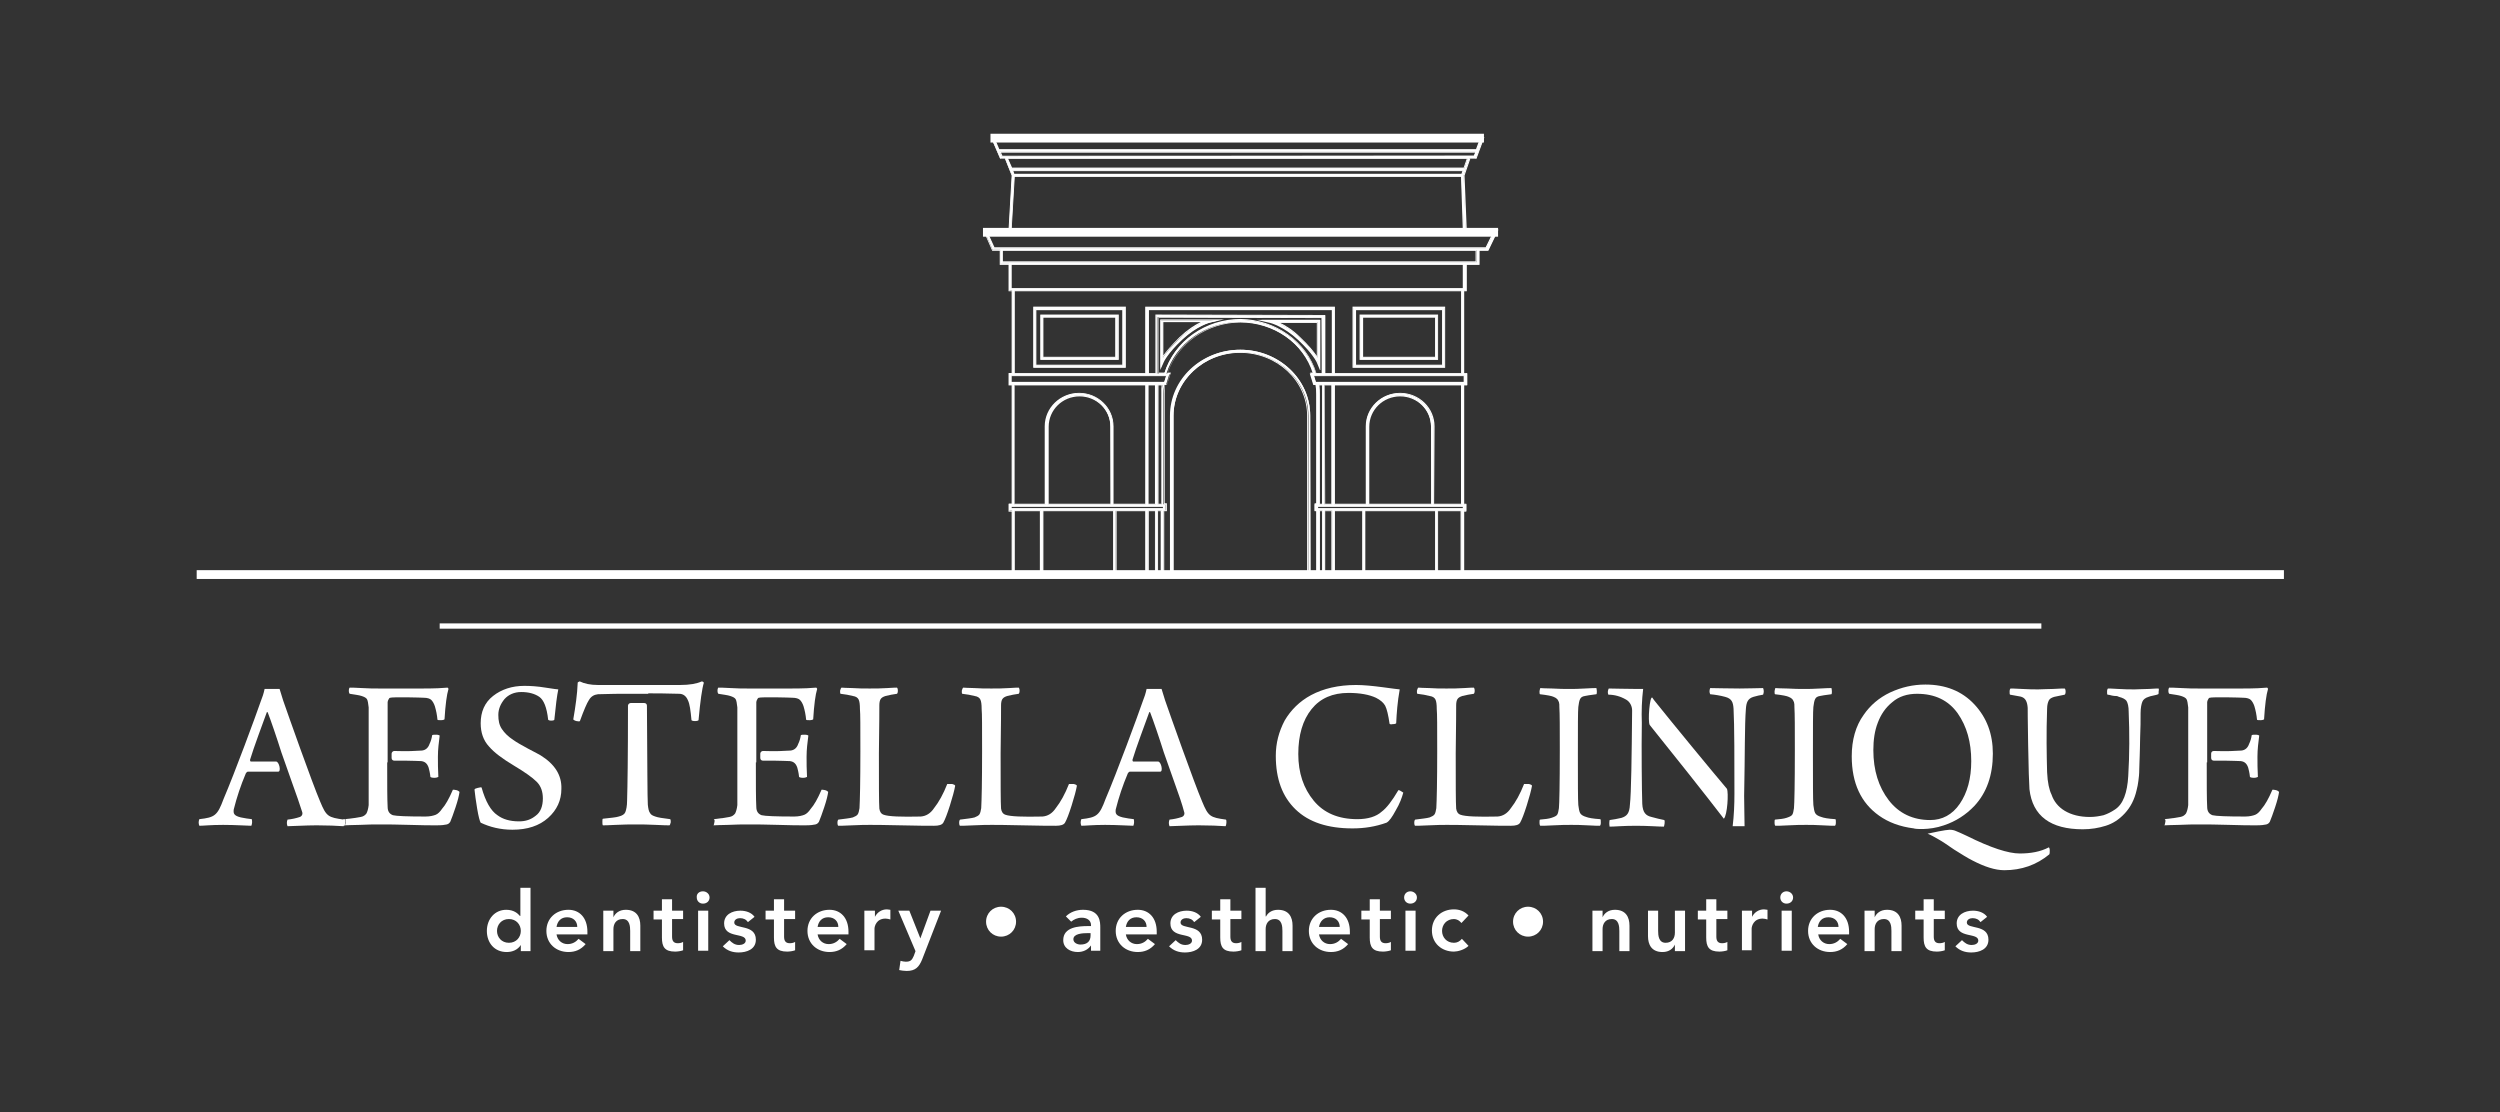 <svg xmlns="http://www.w3.org/2000/svg" width="263" height="117" viewBox="0 0 263 117" fill="none"><rect x="0" y="0" width="263" height="117" fill="#333333" stroke="none"/><path d="M151.982 32.305H142.379V38.645H151.982V32.305ZM151.75 38.414H142.611V32.536H151.75V38.414Z" fill="white"></path><path d="M152.029 38.691H142.286V32.258H152.029V38.691ZM142.425 38.599H151.936V32.397H142.425V38.599ZM151.797 38.46H142.518V32.49H151.797V38.46ZM142.657 38.367H151.704V32.629H142.657V38.367Z" fill="white"></path><path d="M151.24 33.138H143.121V37.812H151.24V33.138ZM151.008 37.581H143.353V33.369H151.008V37.581Z" fill="white"></path><path d="M151.286 37.858H143.029V33.091H151.286V37.858ZM143.168 37.766H151.194V33.184H143.168V37.766ZM151.055 37.627H143.261V33.323H151.055V37.627ZM143.4 37.534H150.962V33.415H143.4V37.534Z" fill="white"></path><path d="M136.626 35.73C138.204 37.211 138.621 38.136 138.621 38.136L138.853 38.692V33.647H132.683L133.657 33.878C133.611 33.878 135.049 34.249 136.626 35.73ZM138.575 33.878V37.627C138.297 37.211 137.786 36.516 136.766 35.544C135.791 34.619 134.91 34.156 134.307 33.878H138.575Z" fill="white"></path><path d="M138.853 38.923L138.528 38.136C138.528 38.136 138.157 37.257 136.58 35.776C135.049 34.341 133.657 33.971 133.611 33.971L132.173 33.647H138.9V38.923H138.853ZM133.147 33.693L133.611 33.786C133.657 33.786 135.095 34.156 136.626 35.637C138.25 37.164 138.621 38.044 138.621 38.044L138.714 38.321V33.693H133.147ZM138.621 37.812L138.528 37.627C138.25 37.211 137.74 36.516 136.719 35.544C135.745 34.619 134.863 34.156 134.26 33.925L133.982 33.832H138.575V37.812H138.621ZM134.585 33.925C135.188 34.202 135.977 34.665 136.812 35.498C137.693 36.331 138.204 36.979 138.528 37.442V33.971H134.585V33.925Z" fill="white"></path><path d="M108.744 38.645H118.348V32.305H108.744V38.645ZM108.976 32.536H118.116V38.414H108.976V32.536Z" fill="white"></path><path d="M118.44 38.691H108.698V32.258H118.44V38.691ZM108.791 38.599H118.301V32.397H108.791V38.599ZM118.208 38.46H108.93V32.49H118.208V38.46ZM109.023 38.367H118.069V32.629H109.023V38.367Z" fill="white"></path><path d="M109.487 37.812H117.605V33.138H109.487V37.812ZM109.719 33.369H117.373V37.581H109.719V33.369Z" fill="white"></path><path d="M117.698 37.859H109.44V33.092H117.698V37.859ZM109.533 37.766H117.559V33.184H109.533V37.766ZM117.466 37.627H109.672V33.323H117.466V37.627ZM109.765 37.535H117.327V33.416H109.765V37.535Z" fill="white"></path><path d="M124.286 35.73C125.863 34.249 127.255 33.925 127.301 33.925L128.276 33.693H122.105V38.692L122.337 38.136C122.337 38.09 122.709 37.211 124.286 35.73ZM122.337 33.879H126.606C126.002 34.11 125.121 34.619 124.147 35.545C123.126 36.517 122.616 37.211 122.337 37.627V33.879Z" fill="white"></path><path d="M122.059 38.923V33.601H128.786L127.348 33.925C127.301 33.925 125.91 34.295 124.379 35.73C122.801 37.211 122.43 38.09 122.43 38.09L122.059 38.923ZM122.152 33.693V38.321L122.245 38.044C122.245 38.044 122.616 37.164 124.24 35.637C125.77 34.202 127.209 33.832 127.255 33.786L127.719 33.693H122.152ZM122.291 37.812V33.832H126.884L126.606 33.925C126.002 34.156 125.121 34.665 124.147 35.544C123.126 36.47 122.616 37.211 122.337 37.627L122.291 37.812ZM122.384 33.925V37.396C122.662 36.979 123.219 36.331 124.1 35.452C124.935 34.665 125.724 34.156 126.327 33.878H122.384V33.925Z" fill="white"></path><path d="M154.209 24.206L153.977 18.467L154.627 16.662H155.276L155.601 15.782L156.065 14.533H104.291L105.219 16.662H105.729L106.146 17.726L106.471 18.467L106.146 24.206H103.502L104.43 26.288H105.219V27.769H106.146V30.546H106.471V39.247H106.146V40.45H106.471V52.993H106.146V53.687H106.471V60.49H109.487H117.42H120.575H121.827H122.245H123.451V43.736C123.451 40.08 126.652 37.072 130.549 37.072C134.446 37.072 137.647 40.08 137.647 43.736V60.444V60.537H138.853H139.178H140.431H143.4H151.286H154.024V53.733H154.256V53.039H154.024V40.497H154.348V39.293H154.024V30.592H154.256V27.816H155.601V26.334H156.529L157.549 24.252H154.209V24.206ZM104.662 14.764H155.694L155.323 15.782H105.079L104.662 14.764ZM105.636 16.43H105.358L105.172 15.967H155.23L155.091 16.384H154.72L105.636 16.43ZM106.425 17.726L106.007 16.662H154.395L154.024 17.726H106.425ZM153.931 17.958L153.792 18.374H106.657L106.518 17.958H153.931ZM106.703 18.559H153.745L153.977 24.206H106.378L106.703 18.559ZM106.378 30.361V27.816H153.977V30.361H106.471H106.378ZM120.528 32.305V39.293H106.703V30.592H153.745V39.293H140.384V32.305H120.528ZM121.734 33.138H121.642V39.293H120.853V32.536H140.199V39.293H139.41V33.277V33.184L121.734 33.138ZM139.085 39.293H138.436C137.415 36.054 134.26 33.647 130.456 33.647C126.652 33.647 123.497 36.054 122.477 39.293H121.781V33.369L139.039 33.416L139.085 39.293ZM106.378 40.265V39.525H106.471H106.703H120.528H120.76H121.549H121.781H122.43H122.662H122.709L122.477 40.219V40.265H122.245H121.781H121.549H120.76H120.528H106.703H106.471H106.378ZM122.291 40.497C122.245 40.821 122.198 41.145 122.198 41.469V53.039H121.781V40.497H122.291ZM121.595 40.497V53.039H120.806V40.497H121.595ZM113.523 41.376C111.574 41.376 109.997 42.95 109.997 44.847V53.039H106.703V40.497H120.528V53.039H117.095V44.847C117.095 42.95 115.518 41.376 113.523 41.376ZM116.863 53.039H110.229V44.847C110.229 43.042 111.714 41.608 113.523 41.608C115.332 41.608 116.817 43.042 116.817 44.847L116.863 53.039ZM109.487 60.305H106.703V53.733H109.487V60.305ZM117.188 60.305H109.719V53.733H117.188V60.305ZM120.528 60.305H117.373V53.733H120.528V60.305ZM121.549 60.305H120.76V53.733H121.549V60.305ZM122.198 60.305H121.781V53.733H122.198V60.305ZM122.384 53.502H122.198H121.781H121.549H120.76H120.528H117.373H109.487H106.703H106.471H106.378V53.27H106.471H106.703H109.997H117.095H120.528H120.76H121.549H121.781H122.198H122.384V53.502ZM137.833 60.305V43.69C137.833 39.895 134.539 36.794 130.503 36.794C126.466 36.794 123.173 39.895 123.173 43.69V60.305H122.43V53.733H122.616V53.039H122.384V41.469C122.384 41.145 122.43 40.821 122.477 40.497H122.662L123.033 39.293H122.709C123.683 36.193 126.791 33.878 130.41 33.878C134.075 33.878 137.137 36.146 138.111 39.293H137.786L138.157 40.497H138.389C138.436 40.821 138.482 41.145 138.482 41.469V53.039H138.297V53.733H138.482V60.305H137.833ZM138.807 60.305V53.733H139.132V60.305H138.807ZM140.152 60.305H139.364V53.733H140.152V60.305ZM143.353 60.305H140.384V53.733H143.353V60.305ZM151.008 60.305H143.585V53.733H151.008V60.305ZM153.745 60.305H151.24V53.733H153.745V60.305ZM153.977 53.502H153.745H151.24H143.353H140.384H140.152H139.364H139.132H138.807H138.621V53.27H138.807H139.132H139.364H140.152H140.384H143.724H150.823H153.745H153.977V53.502ZM138.714 40.497H139.085V53.039H138.76V41.469C138.76 41.145 138.76 40.821 138.714 40.497ZM139.317 40.497H140.106V53.039H139.317V40.497ZM147.25 41.376C145.302 41.376 143.724 42.95 143.724 44.847V53.039H140.384V40.497H153.745V53.039H150.823V44.847C150.823 42.95 149.199 41.376 147.25 41.376ZM150.591 53.039H143.956V44.847C143.956 43.042 145.441 41.608 147.25 41.608C149.06 41.608 150.544 43.042 150.544 44.847L150.591 53.039ZM154.07 39.525V40.265H153.977H153.745H140.384H140.152H139.364H139.132H138.714H138.482H138.436L138.204 39.525H138.297H138.528H139.132H139.364H140.152H140.384H153.745H153.977H154.07ZM155.276 27.584H154.163H106.146H105.451V26.334H155.323V27.584H155.276ZM156.297 26.103H155.508H105.219H104.569L103.873 24.483H106.146H154.209H157.132L156.297 26.103Z" fill="white"></path><path d="M154.024 60.629H137.508V60.444V43.736C137.508 40.08 134.353 37.118 130.456 37.118C126.559 37.118 123.451 40.08 123.451 43.736V60.629H106.425V53.826H106.1V52.993H106.425V40.543H106.1V39.247H106.425V30.639H106.1V27.862H105.172V26.381H104.383L103.409 24.159H106.1L106.425 18.466L106.1 17.633L105.729 16.708H105.219L104.244 14.44H156.158L155.323 16.708H154.673L154.07 18.466L154.302 24.159H157.642L156.575 26.381H155.647V27.862H154.302V30.639H154.024V39.247H154.348V40.543H154.024V52.993H154.256V53.826H154.024V60.629ZM137.647 60.49H153.931V53.687H154.163V53.085H153.931V40.404H154.256V39.34H153.931V30.546H154.163V27.769H155.508V26.288H156.436L157.41 24.298H154.163V24.252L153.931 18.513L154.58 16.662H155.23L155.972 14.625H104.383L105.265 16.662H105.775L106.239 17.819L106.518 18.513L106.193 24.298H103.548L104.43 26.288H105.265V27.769H106.193V30.546H106.518V39.34H106.193V40.404H106.518V53.085H106.193V53.687H106.518V60.49H123.312V43.736C123.312 40.034 126.513 37.025 130.456 37.025C134.4 37.025 137.601 40.034 137.601 43.736L137.647 60.49ZM153.792 60.398H151.194V53.687H153.792V60.398ZM151.286 60.259H153.652V53.779H151.286V60.259ZM151.054 60.398H143.492V53.687H151.054V60.398ZM143.632 60.259H150.962V53.779H143.632V60.259ZM143.4 60.398H140.291V53.687H143.4V60.398ZM140.431 60.259H143.307V53.779H140.431V60.259ZM140.199 60.398H139.317V60.351V53.733H140.199V60.398ZM139.41 60.259H140.059V53.779H139.41V60.259ZM139.178 60.398H138.714V60.351V53.733H139.178V53.779V60.398ZM138.853 60.259H139.085V53.779H138.853V60.259ZM138.621 60.398H137.786V60.351V43.736C137.786 39.987 134.539 36.886 130.503 36.886C126.513 36.886 123.265 39.941 123.265 43.736V60.398H122.43V53.687H122.616V53.085H122.43V41.468C122.43 41.191 122.477 40.867 122.523 40.496V40.45H122.755L123.08 39.386H122.755L122.801 39.293C123.822 36.1 127.023 33.832 130.595 33.832C134.168 33.832 137.369 36.053 138.389 39.293L138.436 39.386H138.111L138.436 40.45H138.668V40.496C138.714 40.867 138.76 41.191 138.76 41.468V53.085H138.575V53.687H138.76V53.733L138.621 60.398ZM137.879 60.259H138.482V53.779H138.297V52.946H138.482V41.422C138.482 41.145 138.482 40.867 138.436 40.496H138.204V40.45L137.833 39.201H138.157C137.137 36.1 133.982 33.925 130.503 33.925C127.023 33.925 123.915 36.1 122.848 39.201H123.173L122.755 40.496H122.569C122.523 40.867 122.523 41.145 122.523 41.422V52.946H122.755V53.779H122.477V60.259H123.08V43.736C123.08 39.895 126.374 36.794 130.456 36.794C134.539 36.794 137.833 39.895 137.833 43.736L137.879 60.259ZM122.245 60.398H121.734V60.351V53.733H122.245V60.398ZM121.827 60.259H122.105V53.779H121.827V60.259ZM121.595 60.398H120.714V53.687H121.595V53.733V60.398ZM120.853 60.259H121.502V53.779H120.853V60.259ZM120.621 60.398H117.373V53.687H120.621V60.398ZM117.466 60.259H120.482V53.779H117.466V60.259ZM117.234 60.398H109.672V53.687H117.234V60.398ZM109.765 60.259H117.095V53.779H109.765V60.259ZM109.533 60.398H106.657V53.687H109.533V60.398ZM106.75 60.259H109.394V53.779H106.75V60.259ZM154.024 53.548H138.575V53.224H154.024V53.548ZM138.668 53.455H153.884V53.316H138.668V53.455ZM122.477 53.548H106.332V53.224H122.477V53.548ZM106.425 53.455H122.337V53.316H106.425V53.455ZM153.792 53.085H150.776V53.039V44.847C150.776 42.949 149.199 41.422 147.297 41.422C145.395 41.422 143.817 42.949 143.817 44.847V53.085H140.338V40.404H153.838V53.085H153.792ZM150.869 52.993H153.699V40.543H140.431V52.993H143.678V44.847C143.678 42.903 145.302 41.33 147.297 41.33C149.292 41.33 150.915 42.903 150.915 44.847L150.869 52.993ZM150.637 53.085H143.864V44.847C143.864 43.042 145.395 41.561 147.25 41.561C149.106 41.561 150.637 43.042 150.637 44.847V53.085ZM144.003 52.993H150.544V44.893C150.544 43.135 149.106 41.7 147.297 41.7C145.487 41.7 144.049 43.135 144.049 44.893V52.993H144.003ZM140.199 53.085H139.317V53.039V40.45H140.245V53.085H140.199ZM139.41 52.993H140.059V40.543H139.364L139.41 52.993ZM139.178 53.085H138.714V53.039V41.468C138.714 41.191 138.714 40.867 138.621 40.496V40.45H139.132V40.496L139.178 53.085ZM138.853 52.993H139.085V40.543H138.807C138.853 40.867 138.853 41.191 138.853 41.468V52.993ZM122.245 53.085H121.734V53.039V40.45H122.291V40.496C122.245 40.867 122.198 41.191 122.198 41.468V53.085H122.245ZM121.874 52.993H122.152V41.468C122.152 41.191 122.152 40.913 122.198 40.543H121.874V52.993ZM121.642 53.085H120.76V40.404H121.688V40.45L121.642 53.085ZM120.853 52.993H121.502V40.543H120.806V52.993H120.853ZM120.621 53.085H117.049V53.039V44.847C117.049 42.949 115.471 41.422 113.569 41.422C111.667 41.422 110.09 42.949 110.09 44.847V53.085H106.703V40.404H120.621V53.085ZM117.141 52.993H120.482V40.543H106.75V52.993H109.904V44.847C109.904 42.903 111.528 41.33 113.523 41.33C115.518 41.33 117.141 42.903 117.141 44.847V52.993ZM116.909 53.085H110.136V44.847C110.136 43.042 111.667 41.561 113.523 41.561C115.379 41.561 116.909 43.042 116.909 44.847V53.085ZM110.275 52.993H116.817V44.893C116.817 43.135 115.379 41.7 113.569 41.7C111.76 41.7 110.322 43.135 110.322 44.893V52.993H110.275ZM154.116 40.311H138.389L138.111 39.478H154.116V40.311ZM138.436 40.172H153.977V39.571H138.25L138.436 40.172ZM122.569 40.311H106.286V39.478H122.801L122.569 40.311ZM106.425 40.172H122.477L122.662 39.571H106.425V40.172ZM153.792 39.34H140.291V32.397H120.621V39.34H106.657V30.546H153.792V39.34ZM140.431 39.247H153.699V30.639H106.75V39.247H120.482V32.258H140.431V39.247ZM140.199 39.34H139.271V39.293V33.23L121.688 33.184V39.34H120.76V32.49H140.245V39.34H140.199ZM139.41 39.247H140.106V32.629H120.853V39.247H121.549V33.091H121.734L139.41 33.138V33.323V39.247ZM139.178 39.34H138.436V39.293C137.415 36.007 134.168 33.693 130.549 33.693C126.93 33.693 123.636 36.007 122.662 39.293V39.34H121.874V39.293V33.323H121.92L139.224 33.369V33.415L139.178 39.34ZM138.482 39.247H139.039V33.462L121.92 33.415V39.201H122.523C123.544 35.868 126.838 33.554 130.503 33.554C134.168 33.6 137.461 35.915 138.482 39.247ZM154.024 30.407H106.332V27.723H154.024V30.407ZM106.425 30.314H153.884V27.862H106.425V30.314ZM155.369 27.63H105.358V26.242H155.323V27.63H155.369ZM105.497 27.491H155.23V26.381H105.497V27.491ZM156.343 26.149H104.523L103.78 24.39H157.225L156.343 26.149ZM104.615 26.01H156.297L157.039 24.483H103.92L104.615 26.01ZM154.024 24.298H106.332L106.657 18.513H153.838V18.559L154.024 24.298ZM106.425 24.159H153.884L153.699 18.605H106.75L106.425 24.159ZM153.838 18.42H106.61L106.378 17.911H153.977L153.838 18.42ZM106.703 18.281H153.745L153.838 18.004H106.61L106.703 18.281ZM154.024 17.772H106.378L105.914 16.615H154.441L154.024 17.772ZM106.471 17.633H153.977L154.302 16.708H106.054L106.471 17.633ZM155.137 16.476H154.627H105.358L105.126 15.921H105.219H155.369L155.137 16.476ZM154.766 16.384H155.044L155.183 16.06H105.311L105.451 16.384H105.59H154.766ZM155.369 15.828H105.033L104.569 14.718H155.787L155.369 15.828ZM105.126 15.69H155.276L155.601 14.81H104.755L105.126 15.69Z" fill="white"></path><path d="M173.74 85.945C173.137 85.806 172.813 85.483 172.766 84.557C172.72 83.354 172.673 78.679 172.72 76.041C172.673 74.838 172.72 73.635 172.859 72.477H172.163C171.003 72.477 169.843 72.431 169.24 72.431C169.148 72.616 169.101 72.848 169.194 73.079C169.844 73.079 170.493 73.264 171.05 73.588C171.467 73.82 171.699 74.282 171.699 74.745C171.653 79.651 171.606 83.446 171.467 84.65C171.421 85.575 171.143 85.853 170.586 86.038C170.168 86.13 169.751 86.223 169.333 86.269C169.287 86.501 169.287 86.732 169.333 86.964C169.844 86.964 170.725 86.871 172.117 86.871C173.416 86.871 174.483 86.964 175.039 86.964C175.086 86.871 175.179 86.408 175.086 86.269C174.668 86.177 174.204 86.084 173.74 85.945Z" fill="white"></path><path d="M174.065 73.727C173.972 73.588 173.88 73.496 173.833 73.403C173.555 73.079 173.323 75.948 173.555 76.272C175.457 78.633 179.586 83.816 181.349 86.13C181.72 85.76 181.859 83.4 181.674 82.983C179.911 80.9 176.107 76.272 174.065 73.727Z" fill="white"></path><path d="M185.478 72.385C185.153 72.385 183.808 72.431 183.019 72.431C181.581 72.431 180.514 72.385 179.911 72.385C179.818 72.616 179.818 72.848 179.911 73.033C180.421 73.079 180.978 73.172 181.488 73.31C182.184 73.496 182.323 73.866 182.37 74.56C182.462 76.18 182.462 80.299 182.462 83.446V83.492C182.462 84.649 182.416 85.76 182.277 86.917H183.529C183.529 86.13 183.483 84.788 183.483 83.724C183.576 79.327 183.529 76.319 183.669 74.56C183.715 73.912 183.854 73.496 184.457 73.31C184.782 73.218 185.153 73.125 185.478 73.079C185.571 72.848 185.571 72.616 185.478 72.385Z" fill="white"></path><path d="M40.733 80.206C40.733 82.567 40.733 84.094 40.779 84.881C40.779 85.344 40.965 85.621 41.336 85.76C41.707 85.853 42.867 85.899 44.769 85.899C45.233 85.899 45.604 85.806 45.836 85.714C46.068 85.621 46.3 85.39 46.485 85.112C46.857 84.696 47.228 84.048 47.645 83.076C47.692 83.076 47.831 83.076 48.016 83.122C48.202 83.168 48.295 83.261 48.341 83.307C48.295 83.677 48.156 84.233 47.924 84.927C47.692 85.621 47.506 86.13 47.367 86.454C47.274 86.593 47.181 86.686 46.996 86.732C46.81 86.778 46.485 86.825 45.929 86.825C45.326 86.825 44.351 86.825 43.099 86.778C41.8 86.732 40.733 86.732 39.898 86.732C39.341 86.732 38.645 86.732 37.81 86.778C37.068 86.778 36.557 86.825 36.279 86.825C36.325 86.778 36.325 86.686 36.372 86.501C36.372 86.315 36.372 86.223 36.325 86.177H36.279C37.16 86.084 37.764 85.992 37.949 85.945C38.227 85.899 38.413 85.76 38.552 85.575C38.645 85.39 38.738 85.112 38.784 84.696C38.784 84.418 38.784 82.52 38.784 79.049C38.784 76.272 38.784 74.699 38.784 74.421C38.738 74.004 38.691 73.68 38.599 73.542C38.506 73.403 38.32 73.31 38.042 73.218C37.764 73.125 37.346 73.079 36.789 72.986C36.743 72.94 36.697 72.847 36.697 72.662C36.697 72.477 36.743 72.385 36.789 72.338C36.929 72.338 37.346 72.338 38.088 72.385C38.784 72.431 39.387 72.431 39.898 72.431H44.491C45.79 72.431 46.625 72.385 47.089 72.338C47.135 72.385 47.181 72.431 47.181 72.477C46.996 73.079 46.857 74.143 46.764 75.671C46.717 75.717 46.578 75.763 46.393 75.763C46.207 75.763 46.068 75.763 46.022 75.717C45.975 75.208 45.882 74.745 45.743 74.282C45.65 74.004 45.511 73.773 45.372 73.634C45.233 73.495 44.955 73.403 44.583 73.403C44.351 73.403 43.748 73.357 42.774 73.357C41.753 73.357 41.197 73.357 41.057 73.403C40.965 73.403 40.918 73.495 40.872 73.588C40.825 73.68 40.779 73.773 40.779 73.866C40.779 74.745 40.779 76.365 40.779 78.818V80.206H40.733Z" fill="white"></path><path d="M36.279 86.177H36.233C36.186 86.177 36.186 86.177 36.14 86.177C36.093 86.223 36.093 86.362 36.093 86.547C36.093 86.732 36.14 86.825 36.186 86.871H36.233C36.279 86.825 36.279 86.732 36.325 86.547C36.372 86.362 36.325 86.223 36.279 86.177Z" fill="white"></path><path d="M56.877 79.466C56.738 79.373 56.274 79.142 55.578 78.772C54.883 78.401 54.326 78.077 54.001 77.846C53.444 77.476 53.073 77.106 52.795 76.689C52.517 76.272 52.424 75.81 52.424 75.208C52.424 74.606 52.656 74.051 53.073 73.542C53.491 73.079 54.094 72.801 54.836 72.801C55.625 72.801 56.274 72.986 56.738 73.31C57.202 73.634 57.527 74.421 57.666 75.717C57.712 75.763 57.805 75.81 57.991 75.81C58.176 75.81 58.316 75.763 58.316 75.717C58.455 74.282 58.594 73.171 58.733 72.524C58.687 72.524 58.223 72.477 57.388 72.338C56.553 72.2 55.81 72.153 55.161 72.153C53.862 72.153 52.748 72.524 51.867 73.218C50.986 73.912 50.568 74.884 50.568 76.087C50.568 77.059 50.846 77.892 51.45 78.54C52.006 79.188 52.888 79.836 54.047 80.53C55.207 81.225 55.996 81.78 56.46 82.243C56.924 82.706 57.109 83.307 57.109 84.001C57.109 84.788 56.877 85.436 56.367 85.806C55.857 86.223 55.3 86.408 54.604 86.408C53.63 86.408 52.888 86.177 52.331 85.76C51.635 85.297 51.078 84.325 50.661 82.844C50.614 82.798 50.475 82.844 50.243 82.891C50.058 82.937 49.919 82.983 49.919 83.076C49.965 83.539 50.058 84.233 50.197 85.066C50.336 85.899 50.475 86.408 50.568 86.547C51.542 87.01 52.656 87.287 53.908 87.287C55.486 87.287 56.738 86.871 57.666 86.038C58.594 85.205 59.058 84.187 59.058 82.983C59.104 81.549 58.362 80.391 56.877 79.466Z" fill="white"></path><path d="M99.651 82.474C99.234 83.538 98.77 84.372 98.26 85.019C97.888 85.575 97.425 85.853 96.868 85.899C94.78 85.945 93.481 85.899 92.971 85.714C92.692 85.621 92.553 85.39 92.507 85.066C92.46 84.418 92.461 82.474 92.461 79.234C92.507 76.133 92.507 74.467 92.507 74.19C92.507 73.912 92.553 73.68 92.646 73.542C92.739 73.403 92.878 73.31 93.156 73.218C93.574 73.125 93.945 73.033 94.363 72.986C94.409 72.94 94.455 72.847 94.455 72.662C94.455 72.477 94.409 72.385 94.363 72.338C94.316 72.338 93.945 72.338 93.342 72.385C92.692 72.431 92.089 72.431 91.486 72.431C90.883 72.431 90.28 72.431 89.677 72.385C89.074 72.385 88.656 72.338 88.517 72.338C88.471 72.385 88.424 72.477 88.378 72.662C88.378 72.847 88.378 72.94 88.424 72.986C88.888 73.033 89.352 73.125 89.723 73.218C90.048 73.264 90.234 73.403 90.326 73.588C90.419 73.773 90.466 74.097 90.466 74.606C90.512 75.023 90.512 76.504 90.512 79.096C90.512 82.196 90.466 84.186 90.419 85.019C90.373 85.297 90.326 85.529 90.234 85.668C90.141 85.806 89.955 85.899 89.723 85.992C89.399 86.084 88.888 86.13 88.192 86.223C88.146 86.269 88.1 86.362 88.1 86.547C88.1 86.732 88.146 86.871 88.192 86.871C88.285 86.871 88.796 86.871 89.631 86.825C90.466 86.778 91.115 86.778 91.533 86.778C91.904 86.778 92.971 86.778 94.78 86.825C96.543 86.871 97.703 86.871 98.26 86.871C98.77 86.871 99.095 86.778 99.234 86.547C99.419 86.223 99.651 85.621 99.93 84.742C100.208 83.862 100.394 83.168 100.486 82.659C100.44 82.567 100.347 82.52 100.162 82.474C99.837 82.474 99.744 82.474 99.651 82.474Z" fill="white"></path><path d="M112.456 82.474C112.038 83.538 111.574 84.372 111.064 85.019C110.693 85.575 110.229 85.853 109.672 85.899C107.585 85.945 106.286 85.899 105.775 85.714C105.497 85.621 105.358 85.39 105.311 85.066C105.265 84.418 105.265 82.474 105.265 79.234C105.311 76.133 105.311 74.467 105.311 74.19C105.311 73.912 105.358 73.68 105.451 73.542C105.543 73.403 105.682 73.31 105.961 73.218C106.378 73.125 106.749 73.033 107.167 72.986C107.213 72.94 107.26 72.847 107.26 72.662C107.26 72.477 107.213 72.385 107.167 72.338C107.121 72.338 106.749 72.338 106.146 72.385C105.497 72.431 104.894 72.431 104.291 72.431C103.688 72.431 103.084 72.431 102.481 72.385C101.878 72.385 101.461 72.338 101.322 72.338C101.275 72.385 101.229 72.477 101.182 72.662C101.182 72.847 101.182 72.94 101.229 72.986C101.693 73.033 102.157 73.125 102.528 73.218C102.853 73.264 103.038 73.403 103.131 73.588C103.224 73.773 103.27 74.097 103.27 74.606C103.316 75.023 103.316 76.504 103.316 79.096C103.316 82.196 103.27 84.186 103.224 85.019C103.177 85.297 103.131 85.529 103.038 85.668C102.945 85.806 102.76 85.899 102.528 85.992C102.203 86.084 101.693 86.13 100.997 86.223C100.95 86.269 100.904 86.362 100.904 86.547C100.904 86.732 100.95 86.871 100.997 86.871C101.09 86.871 101.6 86.871 102.435 86.825C103.27 86.778 103.92 86.778 104.337 86.778C104.708 86.778 105.775 86.778 107.585 86.825C109.347 86.871 110.507 86.871 111.064 86.871C111.574 86.871 111.899 86.778 112.038 86.547C112.224 86.223 112.456 85.621 112.734 84.742C113.013 83.862 113.198 83.168 113.291 82.659C113.244 82.567 113.152 82.52 112.966 82.474C112.688 82.474 112.549 82.474 112.456 82.474Z" fill="white"></path><path d="M147.436 83.261C147.297 83.168 147.204 83.122 147.111 83.122C146.462 84.233 145.859 85.019 145.348 85.39C144.791 85.899 143.91 86.176 142.797 86.176C140.802 86.176 139.271 85.528 138.204 84.233C137.137 82.937 136.58 81.317 136.58 79.327C136.58 77.337 137.044 75.763 137.972 74.606C138.9 73.449 140.199 72.894 141.869 72.894C143.075 72.894 144.049 73.079 144.745 73.403C145.209 73.634 145.534 73.912 145.719 74.236C145.905 74.606 146.044 75.208 146.183 76.133C146.183 76.18 146.322 76.226 146.508 76.18C146.74 76.18 146.833 76.133 146.879 76.087C146.926 75.023 147.018 73.819 147.25 72.523C147.111 72.523 146.508 72.431 145.441 72.292C144.374 72.153 143.446 72.061 142.657 72.061C140.802 72.061 139.224 72.431 137.925 73.125C136.719 73.773 135.791 74.699 135.142 75.809C134.539 76.966 134.214 78.17 134.214 79.512C134.214 81.965 134.91 83.816 136.302 85.158C137.693 86.5 139.688 87.148 142.286 87.148C143.539 87.148 144.699 86.963 145.859 86.547C146.137 86.408 146.462 85.945 146.833 85.251C147.25 84.557 147.482 83.909 147.621 83.4C147.668 83.4 147.575 83.353 147.436 83.261Z" fill="white"></path><path d="M160.333 82.474C159.915 83.538 159.452 84.372 158.941 85.019C158.57 85.575 158.106 85.853 157.549 85.899C155.462 85.945 154.163 85.899 153.652 85.714C153.374 85.621 153.235 85.39 153.189 85.066C153.142 84.418 153.142 82.474 153.142 79.234C153.189 76.133 153.189 74.467 153.189 74.19C153.189 73.912 153.235 73.68 153.328 73.542C153.421 73.403 153.56 73.31 153.838 73.218C154.256 73.125 154.627 73.033 155.044 72.986C155.091 72.94 155.137 72.847 155.137 72.662C155.137 72.477 155.091 72.385 155.044 72.338C154.998 72.338 154.627 72.338 154.024 72.385C153.374 72.431 152.771 72.431 152.168 72.431C151.565 72.431 150.962 72.431 150.359 72.385C149.755 72.385 149.338 72.338 149.199 72.338C149.152 72.385 149.106 72.477 149.06 72.662C149.06 72.847 149.06 72.94 149.106 72.986C149.57 73.033 150.034 73.125 150.405 73.218C150.73 73.264 150.915 73.403 151.008 73.588C151.101 73.773 151.147 74.097 151.147 74.606C151.194 75.023 151.194 76.504 151.194 79.096C151.194 82.196 151.147 84.186 151.101 85.019C151.054 85.297 151.008 85.529 150.915 85.668C150.823 85.806 150.637 85.899 150.405 85.992C150.08 86.084 149.57 86.13 148.874 86.223C148.828 86.269 148.781 86.362 148.781 86.547C148.781 86.732 148.828 86.871 148.874 86.871C148.967 86.871 149.477 86.871 150.312 86.825C151.147 86.778 151.797 86.778 152.214 86.778C152.585 86.778 153.652 86.778 155.462 86.825C157.225 86.871 158.385 86.871 158.941 86.871C159.452 86.871 159.776 86.778 159.915 86.547C160.101 86.223 160.333 85.621 160.611 84.742C160.89 83.862 161.075 83.168 161.168 82.659C161.122 82.567 161.029 82.52 160.843 82.474C160.565 82.474 160.426 82.474 160.333 82.474Z" fill="white"></path><path d="M166.874 85.945C166.55 85.853 166.318 85.714 166.225 85.529C166.132 85.344 166.086 85.066 166.039 84.696C165.993 84.14 165.993 82.382 165.993 79.327C165.993 76.458 165.993 74.791 166.039 74.375C166.086 74.005 166.132 73.727 166.225 73.542C166.318 73.357 166.457 73.264 166.735 73.218C166.874 73.172 167.292 73.125 167.941 73.033C167.988 72.986 167.988 72.848 167.988 72.709C167.988 72.524 167.941 72.431 167.941 72.385C167.802 72.385 167.385 72.385 166.735 72.431C166.086 72.477 165.529 72.477 165.065 72.477C164.601 72.477 163.998 72.477 163.302 72.431C162.56 72.431 162.142 72.385 162.05 72.385C162.003 72.431 162.003 72.524 161.957 72.709C161.957 72.894 161.957 72.986 162.003 73.033C162.792 73.125 163.256 73.218 163.441 73.31C163.58 73.357 163.72 73.449 163.812 73.542C163.905 73.634 163.952 73.773 163.998 73.866C164.044 74.005 164.044 74.144 164.044 74.375C164.091 75.115 164.091 76.596 164.091 78.91C164.091 82.52 164.044 84.557 163.998 85.02C163.952 85.344 163.905 85.575 163.812 85.714C163.72 85.853 163.488 85.945 163.209 86.038C162.931 86.13 162.56 86.177 162.003 86.223C161.957 86.269 161.957 86.362 161.957 86.547C161.957 86.732 162.003 86.871 162.05 86.871C162.235 86.871 162.699 86.871 163.441 86.825C164.184 86.778 164.787 86.778 165.297 86.778C165.715 86.778 166.318 86.778 167.014 86.825C167.709 86.871 168.173 86.871 168.313 86.871C168.359 86.825 168.405 86.732 168.405 86.547C168.405 86.362 168.405 86.223 168.359 86.177C167.57 86.13 167.106 86.038 166.874 85.945Z" fill="white"></path><path d="M191.602 85.945C191.277 85.853 191.045 85.714 190.952 85.529C190.859 85.344 190.813 85.066 190.767 84.696C190.72 84.14 190.72 82.382 190.72 79.327C190.72 76.458 190.72 74.791 190.767 74.375C190.813 74.005 190.859 73.727 190.952 73.542C191.045 73.357 191.184 73.264 191.463 73.218C191.602 73.172 192.019 73.125 192.669 73.033C192.715 72.986 192.715 72.848 192.715 72.709C192.715 72.524 192.669 72.431 192.669 72.385C192.53 72.385 192.112 72.385 191.463 72.431C190.813 72.477 190.256 72.477 189.792 72.477C189.328 72.477 188.725 72.477 188.029 72.431C187.287 72.431 186.87 72.385 186.777 72.385C186.73 72.431 186.73 72.524 186.684 72.709C186.684 72.894 186.684 72.986 186.73 73.033C187.519 73.125 187.983 73.218 188.169 73.31C188.308 73.357 188.447 73.449 188.54 73.542C188.633 73.634 188.679 73.773 188.725 73.866C188.772 74.005 188.772 74.144 188.772 74.375C188.818 75.115 188.818 76.596 188.818 78.91C188.818 82.52 188.772 84.557 188.725 85.02C188.679 85.344 188.633 85.575 188.54 85.714C188.447 85.853 188.215 85.945 187.937 86.038C187.658 86.13 187.287 86.177 186.73 86.223C186.684 86.269 186.684 86.362 186.684 86.547C186.684 86.732 186.73 86.871 186.777 86.871C186.962 86.871 187.426 86.871 188.169 86.825C188.911 86.778 189.514 86.778 190.024 86.778C190.442 86.778 191.045 86.778 191.741 86.825C192.437 86.871 192.901 86.871 193.04 86.871C193.086 86.825 193.133 86.732 193.133 86.547C193.133 86.362 193.133 86.223 193.086 86.177C192.298 86.13 191.834 86.038 191.602 85.945Z" fill="white"></path><path d="M204.499 86.825C205.751 86.408 206.818 85.714 207.7 84.788C208.999 83.4 209.648 81.549 209.648 79.281C209.648 77.198 208.999 75.486 207.7 74.097C206.401 72.709 204.684 72.015 202.55 72.015C201.251 72.015 200.045 72.292 198.839 72.848C197.679 73.403 196.751 74.19 196.055 75.208C195.22 76.365 194.803 77.846 194.803 79.559C194.803 82.382 195.777 84.464 197.679 85.807C198.653 86.501 199.86 86.964 201.344 87.149C201.344 87.195 202.921 87.38 204.499 86.825ZM203.061 86.269C201.251 86.269 199.767 85.575 198.7 84.187C197.633 82.798 197.076 81.04 197.076 78.911C197.076 77.846 197.215 76.874 197.54 76.041C197.865 75.162 198.375 74.421 199.071 73.866C199.767 73.264 200.648 72.987 201.669 72.987C203.571 72.987 204.963 73.681 205.937 75.023C206.911 76.411 207.375 78.078 207.375 80.068C207.375 81.919 206.958 83.4 206.169 84.557C205.38 85.714 204.313 86.269 203.061 86.269Z" fill="white"></path><path d="M227.092 72.431C226.999 72.431 226.675 72.431 226.071 72.477C225.468 72.477 225.004 72.524 224.587 72.524C224.077 72.524 223.473 72.524 222.824 72.477C222.174 72.431 221.85 72.431 221.757 72.431C221.711 72.477 221.664 72.57 221.664 72.755C221.664 72.94 221.664 73.033 221.711 73.079C221.85 73.079 221.989 73.125 222.174 73.172C222.36 73.218 222.499 73.218 222.592 73.218C222.731 73.218 222.824 73.264 222.917 73.311C223.288 73.403 223.566 73.542 223.705 73.727C223.845 73.958 223.937 74.329 223.937 74.884C224.03 77.106 224.03 79.373 223.891 81.641C223.845 82.52 223.705 83.261 223.473 83.863C223.241 84.464 222.917 84.881 222.499 85.159C222.082 85.436 221.711 85.621 221.293 85.76C220.875 85.853 220.412 85.945 219.855 85.945C218.788 85.945 217.906 85.714 217.21 85.297C216.515 84.881 216.051 84.279 215.819 83.585C215.587 83.122 215.401 82.335 215.355 81.225C215.308 79.373 215.262 77.198 215.355 74.56C215.355 74.144 215.448 73.866 215.54 73.681C215.633 73.496 215.819 73.403 216.097 73.311L217.21 73.079C217.257 73.033 217.303 72.94 217.303 72.755C217.303 72.57 217.257 72.477 217.21 72.431C217.071 72.431 216.654 72.431 216.004 72.477C215.355 72.477 214.844 72.524 214.427 72.524C214.009 72.524 213.406 72.524 212.71 72.477C211.968 72.431 211.551 72.431 211.504 72.431C211.458 72.477 211.411 72.57 211.411 72.755C211.411 72.94 211.411 73.033 211.458 73.079C212.154 73.218 212.571 73.264 212.664 73.311C213.081 73.449 213.267 73.82 213.313 74.468C213.313 74.468 213.313 75.763 213.36 78.309C213.406 80.854 213.453 82.428 213.499 83.03C213.824 85.853 215.726 87.241 219.113 87.241C219.994 87.241 220.783 87.102 221.525 86.871C222.267 86.64 222.917 86.223 223.52 85.575C224.123 84.927 224.54 84.14 224.772 83.122C224.865 82.798 224.912 82.474 224.958 82.15C225.004 81.826 225.051 81.41 225.051 80.901C225.051 80.392 225.097 79.929 225.097 79.512C225.097 79.096 225.144 78.448 225.144 77.522C225.19 76.597 225.19 75.763 225.19 75.023C225.19 74.468 225.283 74.051 225.376 73.82C225.468 73.588 225.7 73.403 226.025 73.311C226.118 73.264 226.303 73.218 226.535 73.172C226.767 73.125 226.953 73.079 227.046 73.033C227.092 72.987 227.092 72.894 227.092 72.709C227.138 72.57 227.092 72.431 227.092 72.431Z" fill="white"></path><path d="M46.254 77.383C46.207 77.337 46.068 77.29 45.882 77.29C45.697 77.29 45.558 77.29 45.465 77.337C45.418 77.661 45.326 77.985 45.187 78.262C45.047 78.679 44.769 78.91 44.398 78.957C43.609 79.003 42.96 79.049 41.475 79.003C41.336 79.003 41.197 79.142 41.197 79.281V79.743C41.197 79.929 41.336 80.021 41.475 80.021C41.893 80.021 41.939 80.021 42.635 80.021C43.423 80.021 43.98 80.067 44.305 80.067C44.722 80.114 44.955 80.345 45.094 80.762C45.14 80.947 45.233 81.271 45.279 81.734C45.326 81.78 45.465 81.826 45.697 81.826C45.882 81.826 46.022 81.78 46.114 81.734C46.068 80.947 46.068 80.253 46.068 79.605C46.068 78.818 46.161 78.124 46.254 77.383Z" fill="white"></path><path d="M79.517 80.206C79.517 82.567 79.517 84.094 79.563 84.881C79.563 85.344 79.749 85.621 80.12 85.76C80.491 85.853 81.651 85.899 83.553 85.899C84.017 85.899 84.388 85.806 84.62 85.714C84.852 85.621 85.084 85.39 85.27 85.112C85.641 84.696 86.012 84.048 86.43 83.076C86.476 83.076 86.615 83.076 86.801 83.122C86.986 83.168 87.079 83.261 87.125 83.307C87.079 83.677 86.94 84.233 86.708 84.927C86.476 85.621 86.29 86.13 86.151 86.454C86.058 86.593 85.966 86.686 85.78 86.732C85.594 86.778 85.27 86.825 84.713 86.825C84.11 86.825 83.136 86.825 81.883 86.778C80.584 86.732 79.517 86.732 78.682 86.732C78.125 86.732 77.429 86.732 76.594 86.778C75.852 86.778 75.342 86.825 75.063 86.825C75.11 86.778 75.11 86.686 75.156 86.501C75.203 86.315 75.156 86.223 75.11 86.177H75.063C75.945 86.084 76.548 85.992 76.734 85.945C77.012 85.899 77.197 85.76 77.337 85.575C77.429 85.39 77.522 85.112 77.569 84.696C77.569 84.418 77.569 82.52 77.569 79.049C77.569 76.272 77.569 74.699 77.569 74.421C77.522 74.004 77.476 73.68 77.383 73.542C77.29 73.403 77.105 73.31 76.826 73.218C76.548 73.125 76.13 73.079 75.574 72.986C75.527 72.94 75.481 72.847 75.481 72.662C75.481 72.477 75.527 72.385 75.574 72.338C75.713 72.338 76.13 72.338 76.873 72.385C77.569 72.431 78.172 72.431 78.682 72.431H83.275C84.574 72.431 85.409 72.385 85.873 72.338C85.919 72.385 85.966 72.431 85.966 72.477C85.78 73.079 85.641 74.143 85.548 75.671C85.502 75.717 85.362 75.763 85.177 75.763C84.991 75.763 84.852 75.763 84.806 75.717C84.759 75.208 84.667 74.745 84.527 74.282C84.435 74.004 84.296 73.773 84.156 73.634C84.017 73.495 83.739 73.403 83.368 73.403C83.136 73.403 82.532 73.357 81.558 73.357C80.538 73.357 79.981 73.357 79.842 73.403C79.749 73.403 79.703 73.495 79.656 73.588C79.61 73.68 79.563 73.773 79.563 73.866C79.563 74.745 79.563 76.365 79.563 78.818V80.206H79.517Z" fill="white"></path><path d="M85.038 77.383C84.991 77.337 84.852 77.29 84.667 77.29C84.481 77.29 84.342 77.29 84.249 77.337C84.203 77.661 84.11 77.985 83.971 78.262C83.832 78.679 83.553 78.91 83.182 78.957C82.393 79.003 81.744 79.049 80.259 79.003C80.12 79.003 79.981 79.142 79.981 79.281V79.743C79.981 79.929 80.12 80.021 80.259 80.021C80.677 80.021 80.723 80.021 81.419 80.021C82.208 80.021 82.764 80.067 83.089 80.067C83.507 80.114 83.739 80.345 83.878 80.762C83.924 80.947 84.017 81.271 84.064 81.734C84.11 81.78 84.249 81.826 84.481 81.826C84.667 81.826 84.806 81.78 84.899 81.734C84.852 80.947 84.852 80.253 84.852 79.605C84.852 78.818 84.945 78.124 85.038 77.383Z" fill="white"></path><path d="M232.149 80.206C232.149 82.567 232.149 84.094 232.195 84.881C232.195 85.344 232.381 85.621 232.752 85.76C233.123 85.853 234.283 85.899 236.185 85.899C236.649 85.899 237.02 85.806 237.252 85.714C237.484 85.621 237.716 85.39 237.902 85.112C238.273 84.696 238.644 84.048 239.061 83.076C239.108 83.076 239.247 83.076 239.432 83.122C239.618 83.168 239.711 83.261 239.757 83.307C239.711 83.677 239.572 84.233 239.34 84.927C239.108 85.621 238.922 86.13 238.783 86.454C238.69 86.593 238.597 86.686 238.412 86.732C238.226 86.778 237.902 86.825 237.345 86.825C236.742 86.825 235.767 86.825 234.515 86.778C233.216 86.732 232.149 86.732 231.314 86.732C230.757 86.732 230.061 86.732 229.226 86.778C228.484 86.778 227.974 86.825 227.695 86.825C227.742 86.778 227.742 86.686 227.788 86.501C227.834 86.315 227.788 86.223 227.742 86.177H227.695C228.577 86.084 229.18 85.992 229.365 85.945C229.644 85.899 229.829 85.76 229.968 85.575C230.061 85.39 230.154 85.112 230.2 84.696C230.2 84.418 230.2 82.52 230.2 79.049C230.2 76.272 230.2 74.699 230.2 74.421C230.154 74.004 230.108 73.68 230.015 73.542C229.922 73.403 229.736 73.31 229.458 73.218C229.18 73.125 228.762 73.079 228.205 72.986C228.159 72.94 228.113 72.847 228.113 72.662C228.113 72.477 228.159 72.385 228.205 72.338C228.345 72.338 228.762 72.338 229.504 72.385C230.2 72.431 230.803 72.431 231.314 72.431H235.907C237.206 72.431 238.041 72.385 238.505 72.338C238.551 72.385 238.597 72.431 238.597 72.477C238.412 73.079 238.273 74.143 238.18 75.671C238.134 75.717 237.994 75.763 237.809 75.763C237.623 75.763 237.484 75.763 237.438 75.717C237.391 75.208 237.298 74.745 237.159 74.282C237.066 74.004 236.927 73.773 236.788 73.634C236.649 73.495 236.371 73.403 235.999 73.403C235.767 73.403 235.164 73.357 234.19 73.357C233.169 73.357 232.613 73.357 232.474 73.403C232.381 73.403 232.334 73.495 232.288 73.588C232.242 73.68 232.195 73.773 232.195 73.866C232.195 74.745 232.195 76.365 232.195 78.818V80.206H232.149Z" fill="white"></path><path d="M237.67 77.383C237.623 77.337 237.484 77.29 237.298 77.29C237.113 77.29 236.974 77.29 236.881 77.337C236.835 77.661 236.742 77.985 236.603 78.262C236.463 78.679 236.185 78.91 235.814 78.957C235.025 79.003 234.376 79.049 232.891 79.003C232.706 79.003 232.613 79.142 232.613 79.281V79.743C232.613 79.929 232.752 80.021 232.891 80.021C233.309 80.021 233.355 80.021 234.051 80.021C234.84 80.021 235.396 80.067 235.721 80.067C236.139 80.114 236.371 80.345 236.51 80.762C236.556 80.947 236.649 81.271 236.695 81.734C236.742 81.78 236.881 81.826 237.113 81.826C237.298 81.826 237.438 81.78 237.53 81.734C237.484 80.947 237.484 80.253 237.484 79.605C237.484 78.818 237.577 78.124 237.67 77.383Z" fill="white"></path><path d="M70.517 86.177C69.728 86.084 69.171 85.992 68.939 85.899C68.661 85.807 68.476 85.714 68.383 85.529C68.244 85.344 68.197 85.066 68.151 84.65C68.104 83.863 68.104 80.762 68.058 74.329V74.236C68.058 74.051 67.919 73.959 67.78 73.959H66.341C66.202 73.959 66.063 74.097 66.063 74.236V74.329C66.063 79.651 66.017 82.659 65.97 84.233C65.97 84.788 65.878 85.205 65.785 85.436C65.692 85.668 65.46 85.807 65.089 85.899C64.811 85.992 64.254 86.038 63.419 86.131C63.372 86.177 63.372 86.269 63.372 86.454C63.372 86.64 63.372 86.732 63.419 86.825C63.511 86.825 63.975 86.825 64.764 86.778C65.553 86.732 66.295 86.732 66.945 86.732C67.501 86.732 68.151 86.732 68.986 86.778C69.775 86.825 70.285 86.825 70.424 86.825C70.471 86.825 70.517 86.686 70.563 86.501C70.563 86.362 70.563 86.269 70.517 86.177Z" fill="white"></path><path d="M68.197 72.94C68.939 72.94 70.007 72.94 71.445 72.986C71.862 72.986 72.187 73.218 72.373 73.68C72.558 74.051 72.651 74.745 72.744 75.763C72.79 75.809 72.883 75.856 73.115 75.856C73.347 75.856 73.44 75.809 73.486 75.763C73.671 73.727 73.857 72.431 74.043 71.829C73.996 71.737 73.95 71.69 73.811 71.69C73.3 71.922 72.558 72.061 71.537 72.061H62.908C62.12 72.061 61.47 71.922 61.006 71.69C60.96 71.69 60.914 71.69 60.867 71.737C60.774 71.783 60.774 71.783 60.774 71.829C60.728 73.033 60.542 74.329 60.31 75.671C60.31 75.717 60.45 75.809 60.635 75.856C60.867 75.902 60.96 75.902 61.006 75.856C61.424 74.699 61.749 73.958 61.934 73.68C62.166 73.264 62.491 73.079 62.908 73.033C64.3 72.986 65.275 72.986 65.924 72.986H68.197V72.94Z" fill="white"></path><path d="M113.755 86.176C113.662 86.408 113.662 86.639 113.755 86.871C114.219 86.871 114.915 86.778 116.26 86.778C117.605 86.778 118.765 86.871 119.229 86.871C119.322 86.639 119.322 86.408 119.276 86.176C118.904 86.13 118.533 86.084 118.116 85.991C117.373 85.806 117.327 85.575 117.373 85.158C117.698 83.862 118.116 82.613 118.626 81.409C118.626 81.363 118.765 81.178 118.858 81.178H122.059C122.384 81.178 122.152 80.114 121.827 80.114H119.229C119.183 80.114 119.136 80.067 119.136 79.928C119.507 78.679 120.482 76.087 120.899 74.93C120.899 74.884 120.992 74.93 120.992 74.93C121.317 75.763 121.966 77.661 122.43 79.142L123.59 82.428C123.961 83.446 124.379 84.649 124.564 85.39C124.657 85.621 124.564 85.852 124.332 85.945C123.915 86.084 123.497 86.176 123.033 86.223C122.941 86.454 122.941 86.686 123.033 86.917C123.544 86.917 124.935 86.824 126.095 86.824C127.162 86.824 128.322 86.871 128.925 86.917C129.018 86.824 129.064 86.315 128.972 86.223C127.301 85.991 127.116 85.899 126.466 84.325C125.631 82.381 123.033 75.022 122.569 73.68C122.43 73.218 122.291 72.801 122.198 72.477H121.41H120.621C120.528 72.94 120.389 73.356 120.203 73.819C119.693 75.3 117.513 81.224 116.306 84.047C115.657 85.806 115.379 85.991 113.755 86.176Z" fill="white"></path><path d="M20.97 86.176C20.877 86.408 20.877 86.639 20.97 86.871C21.433 86.871 22.129 86.778 23.475 86.778C24.82 86.778 25.98 86.871 26.444 86.871C26.537 86.639 26.537 86.408 26.49 86.176C26.119 86.13 25.748 86.084 25.33 85.991C24.588 85.806 24.542 85.575 24.588 85.158C24.913 83.862 25.33 82.613 25.841 81.409C25.841 81.363 25.98 81.178 26.073 81.178H29.274C29.599 81.178 29.367 80.114 29.042 80.114H26.397C26.351 80.114 26.305 80.067 26.305 79.928C26.676 78.679 27.65 76.087 28.068 74.93C28.068 74.884 28.16 74.93 28.16 74.93C28.485 75.763 29.135 77.661 29.599 79.142L30.758 82.428C31.13 83.446 31.547 84.649 31.779 85.39C31.872 85.621 31.779 85.852 31.547 85.945C31.13 86.084 30.712 86.176 30.248 86.223C30.155 86.454 30.155 86.686 30.248 86.917C30.758 86.917 32.15 86.824 33.31 86.824C34.377 86.824 35.537 86.871 36.14 86.917C36.233 86.824 36.279 86.315 36.186 86.223C34.516 85.991 34.331 85.899 33.681 84.325C32.846 82.381 30.248 75.022 29.784 73.68C29.645 73.218 29.506 72.801 29.413 72.477H28.624H27.836C27.743 72.94 27.604 73.356 27.418 73.819C26.908 75.3 24.727 81.224 23.521 84.047C22.872 85.806 22.593 85.991 20.97 86.176Z" fill="white"></path><path d="M202.782 87.704C203.153 87.843 203.525 88.074 203.942 88.306C204.36 88.537 204.824 88.861 205.566 89.37C206.308 89.833 206.958 90.25 207.514 90.527C208.767 91.175 209.88 91.546 210.855 91.546C212.664 91.546 214.241 90.99 215.587 89.879C215.633 89.787 215.633 89.648 215.633 89.463C215.633 89.278 215.587 89.185 215.54 89.139C214.659 89.602 213.638 89.787 212.478 89.787C211.272 89.787 209.416 89.185 206.911 87.936C206.401 87.704 206.03 87.519 205.659 87.38C205.659 87.38 205.427 87.288 205.102 87.288C204.731 87.288 203.153 87.612 202.782 87.704Z" fill="white"></path><path d="M239.943 60.305H21.062V60.537H239.943V60.305Z" fill="white"></path><path d="M240.268 59.981H20.691V60.907H240.268V59.981Z" fill="white"></path><path d="M214.566 65.72H46.439V65.952H214.566V65.72Z" fill="white"></path><path d="M214.752 65.581H46.254V66.136H214.752V65.581Z" fill="white"></path><path d="M54.79 99.413C54.465 99.922 53.908 100.154 53.305 100.154C52.006 100.154 51.218 99.182 51.218 97.932C51.218 96.683 52.053 95.711 53.259 95.711C54.047 95.711 54.465 96.081 54.697 96.359H54.743V93.397H55.81V100.061H54.79V99.413ZM53.537 99.182C54.326 99.182 54.79 98.58 54.79 97.932C54.79 97.284 54.326 96.683 53.537 96.683C52.748 96.683 52.285 97.284 52.285 97.932C52.285 98.58 52.748 99.182 53.537 99.182Z" fill="white"></path><path d="M58.547 98.302C58.64 98.904 59.104 99.32 59.707 99.32C60.218 99.32 60.589 99.089 60.867 98.765L61.609 99.32C61.099 99.922 60.496 100.153 59.8 100.153C58.501 100.153 57.48 99.274 57.48 97.932C57.48 96.59 58.501 95.71 59.8 95.71C60.96 95.71 61.795 96.543 61.795 98.025V98.302H58.547ZM60.728 97.515C60.728 96.914 60.31 96.497 59.661 96.497C59.011 96.497 58.64 96.914 58.547 97.515H60.728Z" fill="white"></path><path d="M63.511 95.803H64.532V96.497C64.718 96.081 65.135 95.71 65.831 95.71C66.991 95.71 67.362 96.497 67.362 97.377V100.061H66.295V97.932C66.295 97.469 66.249 96.682 65.506 96.682C64.811 96.682 64.532 97.192 64.532 97.747V100.061H63.465V95.803H63.511Z" fill="white"></path><path d="M68.754 96.729V95.803H69.635V94.6H70.702V95.803H71.862V96.683H70.702V98.534C70.702 98.951 70.842 99.228 71.305 99.228C71.491 99.228 71.723 99.182 71.862 99.089V99.969C71.63 100.061 71.259 100.108 71.027 100.108C69.914 100.108 69.635 99.599 69.635 98.627V96.729H68.754Z" fill="white"></path><path d="M73.95 93.767C74.321 93.767 74.646 94.044 74.646 94.415C74.646 94.785 74.367 95.062 73.95 95.062C73.579 95.062 73.3 94.785 73.3 94.415C73.254 94.044 73.532 93.767 73.95 93.767ZM73.44 95.803H74.507V100.015H73.44V95.803Z" fill="white"></path><path d="M78.682 97.007C78.496 96.729 78.218 96.59 77.847 96.59C77.569 96.59 77.244 96.729 77.244 97.053C77.244 97.793 79.517 97.192 79.517 98.858C79.517 99.876 78.543 100.2 77.708 100.2C77.058 100.2 76.501 100.015 76.038 99.552L76.734 98.904C77.012 99.182 77.29 99.413 77.754 99.413C78.079 99.413 78.45 99.274 78.45 98.95C78.45 98.071 76.177 98.765 76.177 97.145C76.177 96.22 77.012 95.803 77.893 95.803C78.45 95.803 79.053 95.988 79.378 96.451L78.682 97.007Z" fill="white"></path><path d="M80.538 96.729V95.803H81.419V94.6H82.486V95.803H83.646V96.683H82.486V98.534C82.486 98.951 82.625 99.228 83.089 99.228C83.275 99.228 83.507 99.182 83.646 99.089V99.969C83.414 100.061 83.043 100.108 82.811 100.108C81.698 100.108 81.419 99.599 81.419 98.627V96.729H80.538Z" fill="white"></path><path d="M86.012 98.302C86.105 98.904 86.569 99.32 87.172 99.32C87.682 99.32 88.053 99.089 88.332 98.765L89.074 99.32C88.564 99.922 87.96 100.153 87.265 100.153C85.966 100.153 84.945 99.274 84.945 97.932C84.945 96.59 85.966 95.71 87.265 95.71C88.424 95.71 89.26 96.543 89.26 98.025V98.302H86.012ZM88.192 97.515C88.192 96.914 87.775 96.497 87.125 96.497C86.476 96.497 86.105 96.914 86.012 97.515H88.192Z" fill="white"></path><path d="M90.976 95.803H92.043V96.451C92.275 95.989 92.739 95.665 93.296 95.665C93.435 95.665 93.574 95.711 93.667 95.711V96.729C93.481 96.683 93.342 96.636 93.156 96.636C92.182 96.636 91.997 97.469 91.997 97.701V99.969H90.93V95.803H90.976Z" fill="white"></path><path d="M94.502 95.803H95.662L96.822 98.719L97.888 95.803H99.002L97.007 100.94C96.682 101.727 96.311 102.144 95.383 102.144C95.105 102.144 94.827 102.098 94.595 102.051L94.734 101.079C94.919 101.126 95.105 101.172 95.29 101.172C95.801 101.172 95.94 100.987 96.126 100.57L96.311 100.061L94.502 95.803Z" fill="white"></path><path d="M105.311 95.387C106.193 95.387 106.889 96.081 106.889 96.96C106.889 97.84 106.193 98.534 105.311 98.534C104.43 98.534 103.734 97.84 103.734 96.96C103.734 96.081 104.43 95.387 105.311 95.387Z" fill="white"></path><path d="M114.775 99.459C114.451 99.922 113.94 100.153 113.384 100.153C112.595 100.153 111.853 99.737 111.853 98.904C111.853 97.515 113.476 97.423 114.497 97.423H114.775V97.33C114.775 96.821 114.358 96.543 113.801 96.543C113.337 96.543 112.966 96.729 112.688 96.96L112.131 96.405C112.595 95.942 113.244 95.71 113.94 95.71C115.75 95.71 115.75 97.006 115.75 97.608V100.015H114.775V99.459ZM114.729 98.163H114.497C113.894 98.163 112.92 98.21 112.92 98.811C112.92 99.182 113.337 99.367 113.662 99.367C114.404 99.367 114.729 98.996 114.729 98.395V98.163Z" fill="white"></path><path d="M118.44 98.302C118.533 98.904 118.997 99.32 119.6 99.32C120.111 99.32 120.482 99.089 120.76 98.765L121.502 99.32C120.992 99.922 120.389 100.153 119.693 100.153C118.394 100.153 117.373 99.274 117.373 97.932C117.373 96.59 118.394 95.71 119.693 95.71C120.853 95.71 121.688 96.543 121.688 98.025V98.302H118.44ZM120.621 97.515C120.621 96.914 120.203 96.497 119.554 96.497C118.904 96.497 118.533 96.914 118.44 97.515H120.621Z" fill="white"></path><path d="M125.631 97.007C125.446 96.729 125.167 96.59 124.796 96.59C124.518 96.59 124.193 96.729 124.193 97.053C124.193 97.793 126.466 97.192 126.466 98.858C126.466 99.876 125.492 100.2 124.657 100.2C124.008 100.2 123.451 100.015 122.987 99.552L123.683 98.904C123.961 99.182 124.24 99.413 124.703 99.413C125.028 99.413 125.399 99.274 125.399 98.95C125.399 98.071 123.126 98.765 123.126 97.145C123.126 96.22 123.961 95.803 124.843 95.803C125.399 95.803 126.002 95.988 126.327 96.451L125.631 97.007Z" fill="white"></path><path d="M127.487 96.729V95.803H128.369V94.6H129.436V95.803H130.595V96.683H129.436V98.534C129.436 98.951 129.575 99.228 130.039 99.228C130.224 99.228 130.456 99.182 130.595 99.089V99.969C130.363 100.061 129.992 100.108 129.76 100.108C128.647 100.108 128.369 99.599 128.369 98.627V96.729H127.487Z" fill="white"></path><path d="M133.193 96.405C133.379 96.034 133.796 95.711 134.446 95.711C135.606 95.711 135.977 96.497 135.977 97.377V100.061H134.91V97.932C134.91 97.469 134.863 96.683 134.121 96.683C133.425 96.683 133.147 97.192 133.147 97.747V100.061H132.08V93.397H133.147V96.405H133.193Z" fill="white"></path><path d="M138.76 98.302C138.853 98.904 139.317 99.32 139.92 99.32C140.431 99.32 140.802 99.089 141.08 98.765L141.822 99.32C141.312 99.922 140.709 100.153 140.013 100.153C138.714 100.153 137.693 99.274 137.693 97.932C137.693 96.59 138.714 95.71 140.013 95.71C141.173 95.71 142.008 96.543 142.008 98.025V98.302H138.76ZM140.941 97.515C140.941 96.914 140.523 96.497 139.874 96.497C139.271 96.497 138.853 96.914 138.76 97.515H140.941Z" fill="white"></path><path d="M143.214 96.729V95.803H144.096V94.6H145.163V95.803H146.322V96.683H145.163V98.534C145.163 98.951 145.302 99.228 145.766 99.228C145.951 99.228 146.183 99.182 146.322 99.089V99.969C146.09 100.061 145.719 100.108 145.487 100.108C144.374 100.108 144.096 99.599 144.096 98.627V96.729H143.214Z" fill="white"></path><path d="M148.364 93.767C148.735 93.767 149.06 94.044 149.06 94.415C149.06 94.785 148.781 95.062 148.364 95.062C147.993 95.062 147.714 94.785 147.714 94.415C147.714 94.044 147.993 93.767 148.364 93.767ZM147.853 95.803H148.92V100.015H147.853V95.803Z" fill="white"></path><path d="M153.745 97.099C153.513 96.822 153.235 96.683 152.957 96.683C152.168 96.683 151.704 97.284 151.704 97.932C151.704 98.58 152.168 99.182 152.957 99.182C153.281 99.182 153.56 99.043 153.792 98.765L154.488 99.506C154.07 99.922 153.328 100.108 152.957 100.108C151.658 100.108 150.637 99.228 150.637 97.886C150.637 96.544 151.658 95.665 152.957 95.665C153.513 95.665 154.07 95.85 154.488 96.312L153.745 97.099Z" fill="white"></path><path d="M160.751 95.387C161.632 95.387 162.328 96.081 162.328 96.96C162.328 97.84 161.632 98.534 160.751 98.534C159.869 98.534 159.173 97.84 159.173 96.96C159.173 96.081 159.869 95.387 160.751 95.387Z" fill="white"></path><path d="M167.57 95.803H168.591V96.497C168.776 96.081 169.194 95.71 169.89 95.71C171.05 95.71 171.421 96.497 171.421 97.377V100.061H170.354V97.932C170.354 97.469 170.307 96.682 169.565 96.682C168.869 96.682 168.591 97.192 168.591 97.747V100.061H167.524V95.803H167.57Z" fill="white"></path><path d="M177.22 100.061H176.199V99.367C176.014 99.783 175.596 100.154 174.9 100.154C173.74 100.154 173.369 99.367 173.369 98.488V95.803H174.436V97.932C174.436 98.395 174.483 99.182 175.225 99.182C175.921 99.182 176.199 98.673 176.199 98.117V95.803H177.266V100.061H177.22Z" fill="white"></path><path d="M178.612 96.729V95.803H179.493V94.6H180.56V95.803H181.72V96.683H180.56V98.534C180.56 98.951 180.699 99.228 181.163 99.228C181.349 99.228 181.581 99.182 181.72 99.089V99.969C181.488 100.061 181.117 100.108 180.885 100.108C179.772 100.108 179.493 99.599 179.493 98.627V96.729H178.612Z" fill="white"></path><path d="M183.251 95.803H184.318V96.451C184.55 95.989 185.014 95.665 185.571 95.665C185.71 95.665 185.849 95.711 185.942 95.711V96.729C185.756 96.683 185.617 96.636 185.431 96.636C184.457 96.636 184.272 97.469 184.272 97.701V99.969H183.251V95.803Z" fill="white"></path><path d="M187.937 93.767C188.308 93.767 188.633 94.044 188.633 94.415C188.633 94.785 188.354 95.062 187.937 95.062C187.566 95.062 187.287 94.785 187.287 94.415C187.287 94.044 187.566 93.767 187.937 93.767ZM187.426 95.803H188.493V100.015H187.426V95.803Z" fill="white"></path><path d="M191.277 98.302C191.37 98.904 191.834 99.32 192.437 99.32C192.947 99.32 193.318 99.089 193.597 98.765L194.339 99.32C193.829 99.922 193.225 100.153 192.53 100.153C191.231 100.153 190.21 99.274 190.21 97.932C190.21 96.59 191.231 95.71 192.53 95.71C193.689 95.71 194.524 96.543 194.524 98.025V98.302H191.277ZM193.411 97.515C193.411 96.914 192.993 96.497 192.344 96.497C191.694 96.497 191.323 96.914 191.231 97.515H193.411Z" fill="white"></path><path d="M196.195 95.803H197.215V96.497C197.401 96.081 197.818 95.71 198.514 95.71C199.674 95.71 200.045 96.497 200.045 97.377V100.061H198.978V97.932C198.978 97.469 198.932 96.682 198.189 96.682C197.494 96.682 197.215 97.192 197.215 97.747V100.061H196.148V95.803H196.195Z" fill="white"></path><path d="M201.483 96.729V95.803H202.365V94.6H203.432V95.803H204.592V96.683H203.432V98.534C203.432 98.951 203.571 99.228 204.035 99.228C204.22 99.228 204.452 99.182 204.592 99.089V99.969C204.36 100.061 203.989 100.108 203.757 100.108C202.643 100.108 202.365 99.599 202.365 98.627V96.729H201.483Z" fill="white"></path><path d="M208.349 97.007C208.164 96.729 207.885 96.59 207.514 96.59C207.236 96.59 206.911 96.729 206.911 97.053C206.911 97.793 209.184 97.192 209.184 98.858C209.184 99.876 208.21 100.2 207.375 100.2C206.726 100.2 206.169 100.015 205.705 99.552L206.401 98.904C206.679 99.182 206.958 99.413 207.422 99.413C207.746 99.413 208.117 99.274 208.117 98.95C208.117 98.071 205.844 98.765 205.844 97.145C205.844 96.22 206.679 95.803 207.561 95.803C208.117 95.803 208.721 95.988 209.045 96.451L208.349 97.007Z" fill="white"></path><path d="M157.596 23.974H103.409V24.9H157.596V23.974Z" fill="white"></path><path d="M156.111 14.07H104.198V14.995H156.111V14.07Z" fill="white"></path></svg>
